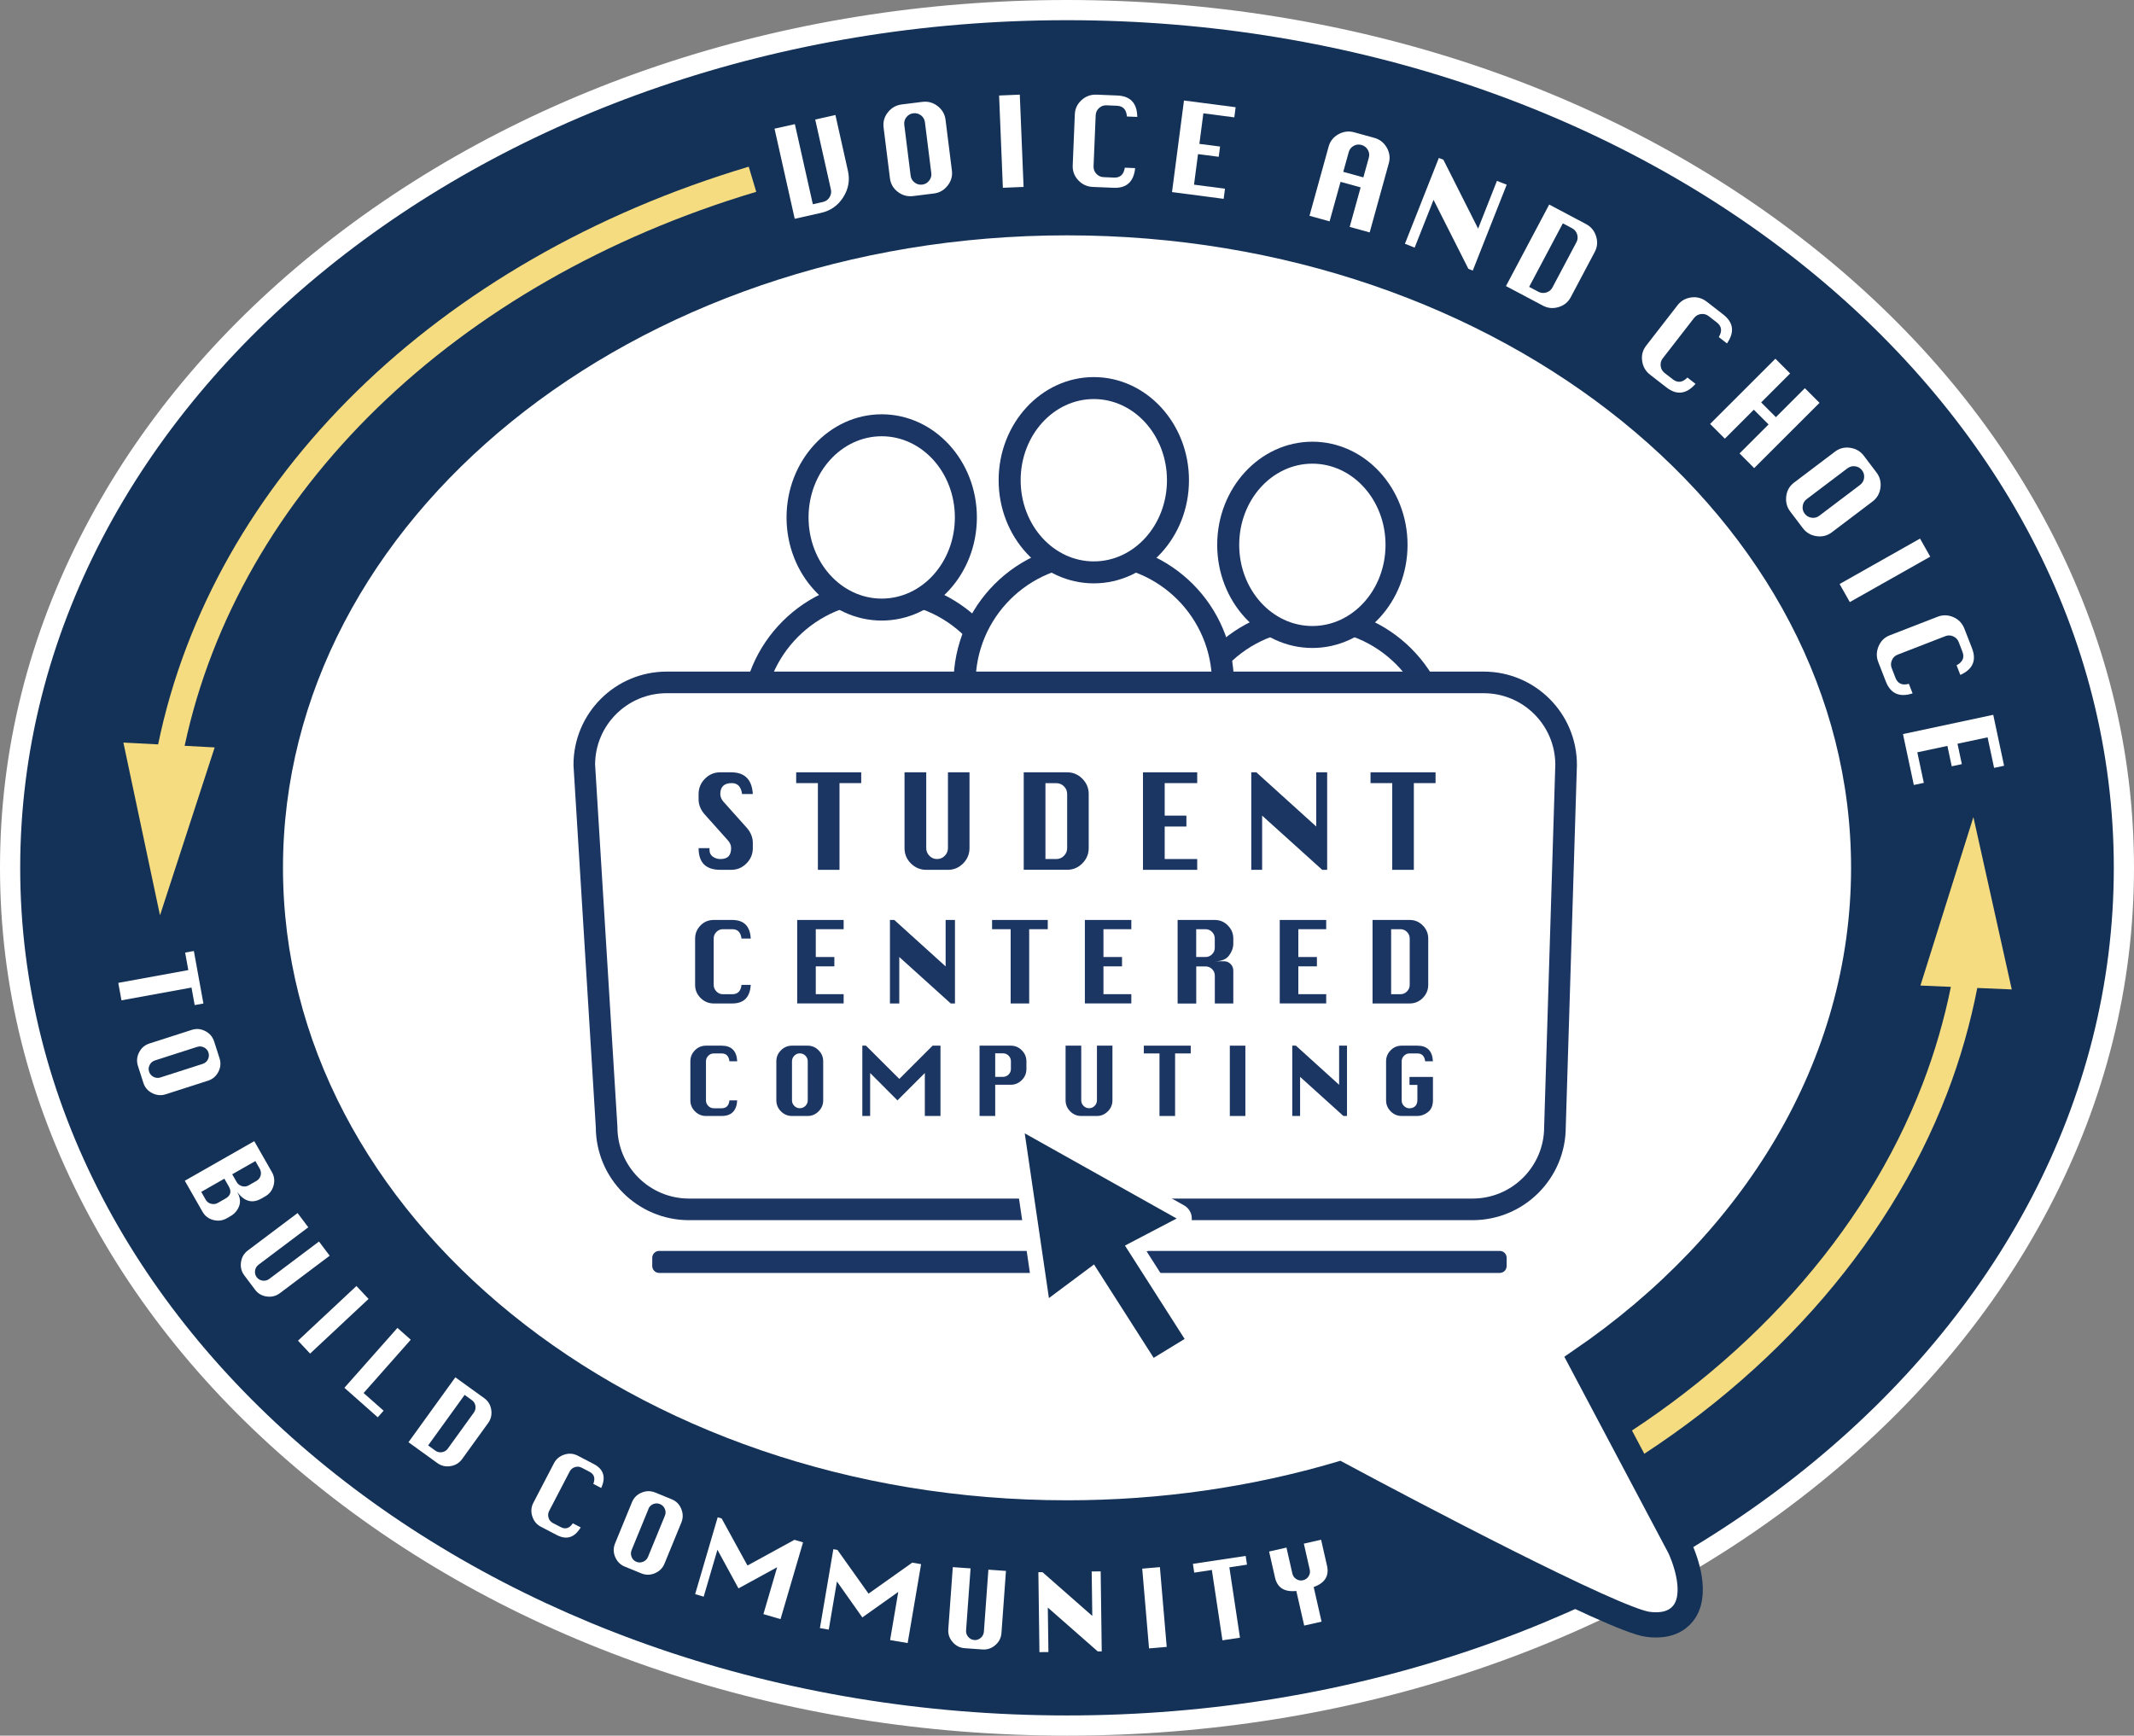 <svg xmlns="http://www.w3.org/2000/svg" id="a" viewBox="0 0 422.68 343.83"><rect x="0" y="0" width="422.68" height="343.83" fill="#808080" stroke="none"/><defs><style>.c{stroke:#143257;stroke-width:5px;}.c,.d,.e{fill:#fff;}.c,.f,.e{stroke-miterlimit:10;}.g{fill:#f5dc81;}.h{fill:#143257;}.i{fill:#1c3664;}.j{fill:#1b3665;}.f{fill:#010101;stroke:#010101;stroke-width:2.14px;}.e{stroke:#1c3664;stroke-width:4.28px;}</style></defs><g id="b"><g><rect class="d" x="92.1" y="135.1" width="16.36" height="26.77"></rect><rect class="f" x="92.1" y="135.1" width="4.46" height="26.77"></rect><rect class="f" x="106.97" y="135.1" width="4.46" height="26.77"></rect></g><g><ellipse class="h" cx="211.34" cy="171.91" rx="209.34" ry="169.91"></ellipse><path class="d" d="M211.34,4c114.51,0,207.34,75.18,207.34,167.91s-92.83,167.91-207.34,167.91S4,264.65,4,171.91,96.83,4,211.34,4m0-4C155.04,0,102.08,17.78,62.21,50.07c-19.47,15.77-34.77,34.15-45.46,54.63C5.63,125.98,0,148.59,0,171.91s5.63,45.93,16.75,67.21c10.7,20.48,25.99,38.86,45.46,54.63,39.87,32.29,92.83,50.07,149.13,50.07s109.26-17.78,149.13-50.07c19.47-15.77,34.77-34.15,45.46-54.63,11.11-21.28,16.75-43.89,16.75-67.21s-5.63-45.93-16.75-67.21c-10.7-20.48-25.99-38.86-45.46-54.63C320.6,17.78,267.64,0,211.34,0h0Z"></path></g><path class="g" d="M398.47,196.01l-7.6-34.15-10.49,33.37,6.03,.26c-1.32,6.51-3.19,12.96-5.6,19.23-11.4,29.69-35.04,56.04-66.56,74.2l2.59,4.5c32.55-18.75,56.99-46.04,68.82-76.84,2.61-6.8,4.6-13.8,5.98-20.87l6.83,.29Z"></path><path class="g" d="M149.79,38l-1.49-4.98c-61.88,18.49-106.15,62.01-116.98,114.44l-6.88-.36,7.25,34.22,10.83-33.26-5.95-.32c10.73-50.2,53.49-91.89,113.21-109.74Z"></path><g><path class="d" d="M161.46,23.68l4.01-.9,2.48,11.07c.42,1.86,.1,3.6-.94,5.24-1.04,1.63-2.51,2.66-4.39,3.08l-5.21,1.17-4-17.85,4.03-.9,3.56,15.87,2-.45c.56-.13,1-.43,1.3-.92s.4-1,.28-1.54l-3.11-13.87Z"></path><path class="d" d="M178.6,20.69l4.1-.51c1.11-.14,2.12,.14,3.02,.84,.9,.7,1.42,1.6,1.56,2.69l1.26,10.07c.14,1.1-.14,2.1-.85,2.99-.7,.9-1.61,1.42-2.72,1.56l-4.1,.51c-1.11,.14-2.12-.13-3.03-.82-.91-.69-1.43-1.59-1.57-2.7l-1.26-10.07c-.14-1.11,.15-2.12,.86-3.01,.71-.89,1.62-1.41,2.74-1.55Zm.51,4.04l1.26,10.07c.07,.55,.33,1,.78,1.35,.45,.35,.96,.49,1.51,.42,.57-.07,1.03-.33,1.38-.79,.35-.45,.49-.95,.42-1.5l-1.26-10.07c-.07-.56-.33-1.02-.78-1.36-.45-.34-.96-.48-1.53-.41-.56,.07-1.01,.33-1.36,.77-.35,.45-.49,.95-.42,1.52Z"></path><path class="d" d="M198.64,37.2l-.75-18.28,4.1-.17,.75,18.28-4.1,.17Z"></path><path class="d" d="M224.84,33.3c-.28,2.71-1.7,4.01-4.27,3.9l-4.13-.17c-1.12-.05-2.07-.48-2.86-1.31-.78-.83-1.15-1.81-1.11-2.93l.42-10.14c.04-1.1,.48-2.04,1.32-2.81,.83-.77,1.83-1.13,2.98-1.09l4.13,.17c2.59,.11,3.9,1.52,3.94,4.24l-2.05-.08c-.11-1.37-.76-2.08-1.97-2.13l-2.08-.09c-.56-.02-1.05,.16-1.47,.54-.42,.38-.64,.86-.67,1.42l-.42,10.14c-.02,.55,.16,1.04,.55,1.46,.39,.42,.86,.65,1.42,.67l2.08,.09c1.22,.05,1.93-.6,2.14-1.96l2.05,.08Z"></path><path class="d" d="M232.14,38.05l2.37-18.14,10.23,1.33-.26,2.01-6.13-.8-.79,6.05,4.1,.53-.27,2.03-4.1-.53-.79,6.05,6.13,.8-.26,2.01-10.23-1.34Z"></path><path class="d" d="M259.37,42.74l3.79-13.7c.3-1.08,.95-1.9,1.95-2.45,1-.55,2.04-.68,3.12-.38l3.98,1.1c1.08,.3,1.9,.94,2.47,1.94,.56,.99,.7,2.02,.4,3.09l-3.79,13.7-3.96-1.09,2.17-7.83-3.98-1.1-2.17,7.83-3.98-1.1Zm6.69-8.7l3.98,1.1,1.08-3.9c.15-.55,.09-1.07-.2-1.56-.28-.49-.7-.81-1.26-.97-.54-.15-1.06-.09-1.55,.19-.5,.28-.82,.69-.97,1.24l-1.08,3.9Z"></path><path class="d" d="M278.27,48.3l6.72-17.01,.9,.35,6.88,13.65,3.73-9.46,1.93,.76-6.72,17.01-.87-.35-6.9-13.66-3.74,9.46-1.93-.76Z"></path><path class="d" d="M298.28,56.68l8.57-16.16,7.3,3.87c.99,.53,1.65,1.33,1.99,2.42,.34,1.09,.25,2.12-.27,3.1l-4.75,8.96c-.52,.98-1.32,1.63-2.41,1.96s-2.13,.24-3.12-.29l-7.3-3.87Zm4.6,.15l1.81,.96c.51,.27,1.04,.32,1.59,.15,.55-.17,.95-.5,1.21-.99l4.75-8.96c.27-.5,.31-1.02,.14-1.57-.17-.54-.51-.95-1.02-1.22l-1.81-.96-6.67,12.58Z"></path><path class="d" d="M335.82,76.05c-1.79,2.04-3.71,2.28-5.74,.7l-3.26-2.53c-.89-.69-1.41-1.6-1.56-2.73-.16-1.13,.11-2.14,.8-3.02l6.22-8.02c.68-.87,1.58-1.38,2.71-1.53,1.12-.15,2.14,.13,3.06,.84l3.26,2.53c2.05,1.59,2.3,3.5,.75,5.74l-1.62-1.26c.71-1.18,.58-2.14-.37-2.88l-1.64-1.27c-.44-.34-.95-.48-1.51-.41-.56,.07-1.02,.33-1.37,.77l-6.22,8.02c-.34,.44-.47,.94-.4,1.51,.07,.57,.33,1.02,.77,1.37l1.64,1.27c.96,.75,1.92,.63,2.88-.36l1.62,1.26Z"></path><path class="d" d="M338.71,83.99l12.94-12.93,2.92,2.92-5.74,5.74,2.92,2.92,5.74-5.74,2.9,2.9-12.94,12.93-2.9-2.91,5.75-5.74-2.92-2.92-5.74,5.74-2.92-2.92Z"></path><path class="d" d="M369.18,90.3l2.49,3.29c.68,.89,.94,1.91,.79,3.04-.15,1.13-.67,2.03-1.55,2.7l-8.09,6.12c-.88,.67-1.89,.92-3.02,.76-1.13-.16-2.03-.69-2.71-1.58l-2.49-3.29c-.68-.89-.94-1.91-.8-3.04s.66-2.04,1.56-2.71l8.09-6.12c.89-.68,1.91-.93,3.03-.76,1.13,.17,2.03,.7,2.71,1.6Zm-3.25,2.46l-8.09,6.12c-.44,.33-.7,.78-.78,1.35s.05,1.07,.39,1.52c.35,.46,.81,.73,1.38,.81,.57,.08,1.07-.05,1.51-.39l8.09-6.12c.45-.34,.72-.8,.79-1.36,.07-.56-.06-1.07-.41-1.53-.34-.45-.79-.71-1.35-.79-.56-.08-1.07,.05-1.52,.39Z"></path><path class="d" d="M364.37,115.69l15.93-9,2.02,3.58-15.93,9-2.02-3.58Z"></path><path class="d" d="M378.81,137.36c-2.59,.83-4.35,.04-5.28-2.35l-1.5-3.85c-.41-1.05-.38-2.09,.06-3.14s1.19-1.78,2.24-2.18l9.46-3.67c1.03-.4,2.07-.37,3.11,.08s1.77,1.22,2.19,2.3l1.5,3.85c.94,2.41,.17,4.18-2.31,5.3l-.74-1.91c1.21-.65,1.6-1.53,1.17-2.66l-.75-1.94c-.2-.52-.56-.9-1.08-1.13-.52-.23-1.04-.25-1.57-.04l-9.46,3.67c-.52,.2-.89,.56-1.12,1.09-.23,.52-.25,1.05-.04,1.57l.75,1.94c.44,1.14,1.33,1.53,2.65,1.17l.74,1.91Z"></path><path class="d" d="M376.91,145.42l17.89-3.82,2.15,10.09-1.98,.42-1.29-6.05-5.96,1.27,.86,4.04-2,.43-.86-4.04-5.96,1.27,1.29,6.05-1.98,.42-2.15-10.09Z"></path></g><g><path class="d" d="M23.43,194.7l13.87-2.53-.63-3.47,1.73-.31,1.89,10.4-1.73,.31-.63-3.47-13.87,2.53-.63-3.45Z"></path><path class="d" d="M42.41,206.3l1.08,3.36c.29,.91,.21,1.8-.24,2.67-.45,.87-1.13,1.45-2.05,1.75l-8.37,2.69c-.91,.29-1.81,.22-2.68-.23-.88-.44-1.46-1.12-1.75-2.03l-1.08-3.36c-.29-.91-.22-1.81,.23-2.68,.44-.88,1.13-1.46,2.05-1.76l8.37-2.69c.93-.3,1.82-.22,2.69,.23,.87,.45,1.45,1.13,1.75,2.05Zm-3.36,1.08l-8.37,2.69c-.46,.15-.8,.44-1.03,.88-.23,.44-.27,.88-.12,1.34,.15,.47,.45,.81,.89,1.04,.44,.22,.89,.26,1.35,.11l8.37-2.69c.47-.15,.82-.44,1.04-.88,.22-.43,.26-.89,.11-1.36-.15-.46-.44-.8-.87-1.02-.43-.22-.89-.26-1.36-.11Z"></path><path class="d" d="M36.59,233.91l13.77-7.85,3.5,6.13c.47,.83,.58,1.72,.32,2.67-.26,.94-.81,1.66-1.64,2.13l-.75,.43c-.91,.52-1.76,.67-2.56,.45-.8-.22-1.55-.8-2.25-1.75,.58,1.02,.7,1.95,.38,2.81-.33,.86-.9,1.52-1.7,1.98l-.75,.43c-.83,.47-1.72,.58-2.67,.33-.95-.25-1.66-.8-2.13-1.63l-3.5-6.13Zm3.27,2.2l.87,1.52c.24,.43,.6,.71,1.08,.83,.48,.12,.92,.07,1.34-.17l1.52-.87c1.02-.58,1.23-1.38,.64-2.41l-.87-1.52-4.59,2.62Zm6.13-3.5l.87,1.52c.24,.43,.6,.71,1.07,.84,.47,.13,.91,.08,1.33-.16l1.52-.87c.43-.25,.71-.6,.84-1.07s.07-.92-.17-1.35l-.87-1.52-4.59,2.62Z"></path><path class="d" d="M63.19,245.95l2.11,2.8-9.85,7.41c-.77,.58-1.63,.8-2.61,.67-.97-.13-1.75-.58-2.32-1.35l-2.12-2.82c-.58-.77-.8-1.63-.67-2.61,.13-.97,.59-1.75,1.36-2.34l9.85-7.41,2.12,2.82-9.85,7.41c-.38,.29-.61,.68-.69,1.16-.07,.49,.03,.92,.32,1.31,.3,.39,.69,.62,1.18,.69,.49,.06,.92-.05,1.31-.34l9.85-7.41Z"></path><path class="d" d="M59.02,265.58l11.58-10.83,2.4,2.56-11.58,10.83-2.4-2.56Z"></path><path class="d" d="M68.21,274.92l10.51-11.87,2.64,2.34-9.34,10.56,3.96,3.5-1.16,1.31-6.6-5.84Z"></path><path class="d" d="M80.91,285.69l9.28-12.85,5.72,4.13c.78,.56,1.24,1.33,1.39,2.3s-.05,1.84-.61,2.62l-5.15,7.13c-.56,.78-1.33,1.25-2.29,1.41-.97,.16-1.84-.04-2.62-.6l-5.72-4.13Zm3.89,.64l1.42,1.03c.4,.29,.84,.39,1.33,.31,.49-.08,.87-.32,1.15-.71l5.15-7.13c.29-.4,.39-.84,.32-1.32s-.32-.87-.72-1.16l-1.42-1.03-7.23,10.01Z"></path><path class="d" d="M115.02,302.57c-1.21,2.02-2.79,2.53-4.74,1.51l-3.13-1.63c-.85-.44-1.42-1.13-1.72-2.07s-.23-1.83,.22-2.7l4.06-7.8c.44-.85,1.13-1.43,2.06-1.73,.93-.3,1.83-.23,2.7,.23l3.13,1.63c1.96,1.02,2.46,2.61,1.48,4.75l-1.56-.81c.42-1.12,.18-1.91-.74-2.39l-1.57-.82c-.43-.22-.87-.26-1.34-.11-.47,.15-.81,.44-1.04,.88l-4.06,7.8c-.22,.42-.26,.87-.12,1.35,.14,.47,.43,.82,.85,1.04l1.58,.82c.92,.48,1.72,.23,2.38-.76l1.56,.81Z"></path><path class="d" d="M129.78,295.66l3.27,1.34c.89,.36,1.52,1,1.89,1.91,.37,.91,.38,1.8,.02,2.69l-3.34,8.14c-.36,.89-1,1.52-1.9,1.91-.9,.38-1.8,.39-2.69,.03l-3.27-1.34c-.89-.36-1.52-1-1.91-1.9-.38-.9-.39-1.81-.02-2.71l3.34-8.14c.37-.9,1.01-1.54,1.91-1.91s1.8-.38,2.69-.02Zm-1.34,3.27l-3.34,8.14c-.18,.44-.18,.89,0,1.35s.5,.78,.94,.96c.46,.19,.91,.18,1.36-.01,.45-.2,.77-.51,.95-.96l3.34-8.14c.19-.46,.19-.91,0-1.36-.19-.45-.51-.77-.97-.96-.44-.18-.89-.18-1.34,0-.45,.19-.77,.51-.96,.97Z"></path><path class="d" d="M137.69,315.78l4.46-15.21,.79,.23,5.11,9.32,9.31-5.09,1.7,.5-4.46,15.21-3.39-.99,2.72-9.29-7.66,4.19-4.17-7.65-2.72,9.29-1.7-.5Z"></path><path class="d" d="M162.4,322.52l2.66-15.63,.81,.14,6.16,8.66,8.66-6.14,1.75,.3-2.66,15.63-3.48-.59,1.62-9.54-7.12,5.05-5.03-7.12-1.62,9.54-1.75-.3Z"></path><path class="d" d="M195.75,310.94l3.5,.25-.89,12.29c-.07,.96-.47,1.76-1.21,2.4-.74,.65-1.59,.93-2.54,.87l-3.52-.25c-.96-.07-1.76-.47-2.4-1.21-.65-.74-.93-1.59-.86-2.56l.89-12.29,3.52,.25-.89,12.29c-.03,.48,.11,.91,.43,1.28,.32,.38,.72,.58,1.2,.62,.49,.04,.92-.11,1.29-.44,.37-.33,.57-.73,.61-1.21l.89-12.29Z"></path><path class="d" d="M205.88,327.29l-.21-15.85h.82l9.86,8.67-.12-8.81,1.78-.02,.21,15.85h-.8l-9.88-8.68,.12,8.81-1.78,.02Z"></path><path class="d" d="M227.59,326.54l-1.35-15.8,3.5-.3,1.35,15.8-3.5,.3Z"></path><path class="d" d="M242.13,324.94l-2.1-13.94-3.49,.53-.26-1.74,10.45-1.57,.26,1.73-3.49,.53,2.1,13.94-3.47,.52Z"></path><path class="d" d="M258.32,322.02l-1.56-6.86c-2.36,.25-3.76-.64-4.22-2.66l-1.17-5.15,3.44-.78,1.17,5.15c.11,.47,.37,.83,.78,1.09,.41,.26,.85,.34,1.32,.23,.48-.11,.85-.37,1.11-.78,.26-.41,.34-.85,.23-1.32l-1.17-5.15,3.42-.78,1.17,5.15c.46,2.02-.42,3.43-2.64,4.22l1.56,6.86-3.44,.78Z"></path></g><path class="c" d="M332.67,306.5l-19.57-36.93c34.27-23.44,56.04-58.49,56.04-97.66,0-70.58-70.65-127.79-157.8-127.79S53.55,101.34,53.55,171.91s70.65,127.79,157.8,127.79c18.92,0,37.06-2.7,53.87-7.64,14.13,7.59,54.48,28.83,61.16,29.71,.58,.08,1.13,.11,1.65,.11,3.24,0,4.87-1.49,5.67-2.73,2.67-4.17-.36-11.23-1-12.6l-.02-.05Z"></path><g><g><g><path class="d" d="M234.35,150.3v-2.18c0-14.11,11.48-25.59,25.59-25.59s25.59,11.48,25.59,25.59v2.18h-51.18Z"></path><path class="j" d="M259.94,124.7c12.93,0,23.41,10.48,23.41,23.41h-46.83c0-12.93,10.48-23.41,23.41-23.41m0-4.35c-15.31,0-27.77,12.46-27.77,27.77v4.35h55.53v-4.35c0-15.31-12.46-27.77-27.77-27.77h0Z"></path></g><g><path class="d" d="M259.94,126.19c-9.19,0-16.67-8.19-16.67-18.26s7.48-18.26,16.67-18.26,16.67,8.19,16.67,18.26-7.48,18.26-16.67,18.26Z"></path><path class="j" d="M259.94,91.85c8,0,14.49,7.2,14.49,16.08s-6.49,16.08-14.49,16.08-14.49-7.2-14.49-16.08,6.49-16.08,14.49-16.08m0-4.35c-10.39,0-18.85,9.17-18.85,20.43s8.45,20.43,18.85,20.43,18.85-9.17,18.85-20.43-8.45-20.43-18.85-20.43h0Z"></path></g><g><path class="d" d="M149.05,144.87v-2.18c0-14.11,11.48-25.59,25.59-25.59s25.59,11.48,25.59,25.59v2.18h-51.18Z"></path><path class="j" d="M174.64,119.28c12.93,0,23.41,10.48,23.41,23.41h-46.83c0-12.93,10.48-23.41,23.41-23.41m0-4.35c-15.31,0-27.77,12.46-27.77,27.77v4.35h55.53v-4.35c0-15.31-12.46-27.77-27.77-27.77h0Z"></path></g><g><path class="d" d="M174.64,120.76c-9.19,0-16.67-8.19-16.67-18.26s7.48-18.26,16.67-18.26,16.67,8.19,16.67,18.26-7.48,18.26-16.67,18.26Z"></path><path class="j" d="M174.64,86.42c8,0,14.49,7.2,14.49,16.08s-6.49,16.08-14.49,16.08-14.49-7.2-14.49-16.08,6.49-16.08,14.49-16.08m0-4.35c-10.39,0-18.85,9.17-18.85,20.43s8.45,20.43,18.85,20.43,18.85-9.17,18.85-20.43-8.45-20.43-18.85-20.43h0Z"></path></g><g><path class="d" d="M191.06,137.5v-2.18c0-14.11,11.48-25.59,25.59-25.59s25.59,11.48,25.59,25.59v2.18h-51.18Z"></path><path class="j" d="M216.65,111.9c12.93,0,23.41,10.48,23.41,23.41h-46.83c0-12.93,10.48-23.41,23.41-23.41m0-4.35c-15.31,0-27.77,12.46-27.77,27.77v4.35h55.53v-4.35c0-15.31-12.46-27.77-27.77-27.77h0Z"></path></g><g><path class="d" d="M216.65,113.39c-9.19,0-16.67-8.19-16.67-18.26s7.48-18.26,16.67-18.26,16.67,8.19,16.67,18.26-7.48,18.26-16.67,18.26Z"></path><path class="j" d="M216.65,79.05c8,0,14.49,7.2,14.49,16.08s-6.49,16.08-14.49,16.08-14.49-7.2-14.49-16.08,6.49-16.08,14.49-16.08m0-4.35c-10.39,0-18.85,9.17-18.85,20.43s8.45,20.43,18.85,20.43,18.85-9.17,18.85-20.43-8.45-20.43-18.85-20.43h0Z"></path></g></g><g><path class="e" d="M291.66,239.57H136.48c-9.02,0-16.33-7.31-16.33-16.33l-4.42-71.73c0-9.02,7.31-16.33,16.33-16.33h161.81c9.02,0,16.33,7.31,16.33,16.33l-2.21,71.73c0,9.02-7.31,16.33-16.33,16.33Z"></path><g><path class="i" d="M149.12,157.29h-2.14c-.19-1.44-.87-2.16-2.04-2.16-.76,0-1.32,.18-1.7,.54-.38,.36-.57,.9-.57,1.62,0,.53,.21,1.04,.62,1.52l4.56,5.1c.84,.94,1.26,1.96,1.26,3.04v1.06c0,1.17-.42,2.18-1.26,3.03-.84,.85-1.85,1.27-3.04,1.27h-2.14c-1.43,0-2.5-.36-3.22-1.07-.72-.71-1.08-1.79-1.08-3.23h2.16v.36c0,.58,.22,1.03,.67,1.34,.45,.31,.94,.46,1.47,.46,.76,0,1.3-.18,1.64-.55s.5-.91,.5-1.61c0-.55-.21-1.06-.62-1.52l-4.56-5.1c-.84-.93-1.26-1.94-1.26-3.04v-1.06c0-1.17,.42-2.18,1.26-3.03,.84-.85,1.85-1.27,3.04-1.27h2.14c2.7,0,4.13,1.43,4.3,4.3Z"></path><path class="i" d="M162,172.31v-17.18h-4.3v-2.14h12.88v2.14h-4.3v17.18h-4.28Z"></path><path class="i" d="M187.75,152.99h4.28v15.02c0,1.17-.42,2.18-1.26,3.03-.84,.85-1.85,1.27-3.01,1.27h-4.3c-1.17,0-2.18-.42-3.03-1.26-.85-.84-1.27-1.85-1.27-3.04v-15.02h4.3v15.02c0,.58,.21,1.09,.63,1.52,.42,.43,.92,.64,1.51,.64s1.11-.21,1.53-.64c.42-.43,.63-.94,.63-1.52v-15.02Z"></path><path class="i" d="M202.77,172.31v-19.32h8.6c1.17,0,2.17,.43,3.01,1.27,.84,.85,1.26,1.86,1.26,3.03v10.71c0,1.17-.42,2.18-1.26,3.03s-1.85,1.27-3.01,1.27h-8.6Zm4.3-2.14h2.14c.6,0,1.11-.21,1.53-.64,.42-.43,.63-.94,.63-1.52v-10.71c0-.6-.21-1.11-.63-1.53-.42-.42-.93-.63-1.53-.63h-2.14v15.04Z"></path><path class="i" d="M226.39,172.31v-19.32h10.74v2.14h-6.44v6.44h4.3v2.16h-4.3v6.44h6.44v2.14h-10.74Z"></path><path class="i" d="M247.84,172.31v-19.32h1l11.87,10.74v-10.74h2.16v19.32h-.98l-11.9-10.74v10.74h-2.16Z"></path><path class="i" d="M275.76,172.31v-17.18h-4.3v-2.14h12.88v2.14h-4.3v17.18h-4.28Z"></path><path class="i" d="M148.7,195.1c-.15,2.46-1.37,3.68-3.66,3.68h-3.68c-1,0-1.86-.36-2.59-1.08s-1.09-1.59-1.09-2.6v-9.18c0-1,.36-1.86,1.07-2.59,.71-.73,1.58-1.09,2.61-1.09h3.68c2.31,0,3.53,1.23,3.66,3.68h-1.83c-.15-1.24-.76-1.85-1.83-1.85h-1.85c-.5,0-.93,.18-1.29,.54-.36,.36-.54,.8-.54,1.31v9.18c0,.5,.18,.93,.54,1.3,.36,.37,.79,.55,1.29,.55h1.85c1.09,0,1.7-.62,1.83-1.85h1.83Z"></path><path class="i" d="M157.9,198.78v-16.54h9.2v1.83h-5.52v5.51h3.68v1.85h-3.68v5.51h5.52v1.83h-9.2Z"></path><path class="i" d="M176.27,198.78v-16.54h.86l10.17,9.2v-9.2h1.85v16.54h-.84l-10.19-9.2v9.2h-1.85Z"></path><path class="i" d="M200.18,198.78v-14.71h-3.68v-1.83h11.03v1.83h-3.68v14.71h-3.66Z"></path><path class="i" d="M214.88,198.78v-16.54h9.2v1.83h-5.52v5.51h3.68v1.85h-3.68v5.51h5.52v1.83h-9.2Z"></path><path class="i" d="M233.25,198.78v-16.54h7.37c1,0,1.86,.36,2.58,1.09,.72,.73,1.08,1.59,1.08,2.59v.99c0,.82-.28,1.61-.84,2.37-.56,.76-1.5,1.14-2.82,1.14h1.83c.5,0,.93,.18,1.29,.54s.54,.8,.54,1.31v6.51h-3.66v-5.51c0-.5-.18-.93-.54-1.29s-.8-.54-1.31-.54h-1.83v7.35h-3.68Zm3.68-9.2h1.83c.51,0,.95-.18,1.31-.54s.54-.79,.54-1.29v-1.83c0-.51-.18-.95-.54-1.31s-.8-.54-1.31-.54h-1.83v5.51Z"></path><path class="i" d="M253.48,198.78v-16.54h9.2v1.83h-5.52v5.51h3.68v1.85h-3.68v5.51h5.52v1.83h-9.2Z"></path><path class="i" d="M271.86,198.78v-16.54h7.37c1,0,1.86,.36,2.58,1.09,.72,.73,1.08,1.59,1.08,2.59v9.18c0,1-.36,1.86-1.08,2.59-.72,.73-1.58,1.09-2.58,1.09h-7.37Zm3.68-1.83h1.83c.51,0,.95-.18,1.31-.55,.36-.37,.54-.8,.54-1.3v-9.18c0-.51-.18-.95-.54-1.31s-.8-.54-1.31-.54h-1.83v12.88Z"></path><path class="i" d="M146.02,217.97c-.12,2.07-1.15,3.1-3.08,3.1h-3.1c-.84,0-1.57-.3-2.18-.91-.61-.61-.92-1.34-.92-2.19v-7.73c0-.84,.3-1.57,.9-2.18,.6-.61,1.33-.92,2.2-.92h3.1c1.94,0,2.97,1.03,3.08,3.1h-1.54c-.12-1.04-.64-1.56-1.54-1.56h-1.56c-.42,0-.78,.15-1.09,.46-.3,.3-.46,.67-.46,1.11v7.73c0,.42,.15,.79,.46,1.1,.3,.31,.67,.46,1.09,.46h1.56c.92,0,1.43-.52,1.54-1.56h1.54Z"></path><path class="i" d="M156.87,207.14h3.1c.84,0,1.57,.31,2.17,.92,.61,.61,.91,1.34,.91,2.18v7.73c0,.84-.3,1.57-.91,2.18-.61,.61-1.33,.92-2.17,.92h-3.1c-.84,0-1.57-.3-2.18-.91-.61-.61-.92-1.34-.92-2.19v-7.73c0-.85,.31-1.59,.92-2.19,.61-.61,1.34-.91,2.18-.91Zm0,3.1v7.73c0,.42,.15,.79,.46,1.1,.3,.31,.67,.46,1.09,.46s.8-.15,1.11-.46c.3-.31,.46-.68,.46-1.1v-7.73c0-.43-.15-.8-.46-1.11-.3-.3-.67-.46-1.11-.46s-.78,.15-1.09,.46c-.3,.3-.46,.67-.46,1.11Z"></path><path class="i" d="M170.8,221.07v-13.93h.72l6.61,6.59,6.59-6.59h1.56v13.93h-3.1v-8.51l-5.42,5.42-5.41-5.42v8.51h-1.56Z"></path><path class="i" d="M194.02,221.07v-13.93h6.2c.84,0,1.57,.31,2.17,.92,.61,.61,.91,1.34,.91,2.18v1.54c0,.84-.3,1.57-.91,2.18-.61,.61-1.33,.92-2.17,.92h-3.1v6.19h-3.1Zm3.1-7.75h1.54c.43,0,.8-.15,1.11-.46,.3-.3,.46-.67,.46-1.09v-1.54c0-.43-.15-.8-.46-1.11-.3-.3-.67-.46-1.11-.46h-1.54v4.64Z"></path><path class="i" d="M217.26,207.14h3.08v10.83c0,.84-.3,1.57-.91,2.18-.61,.61-1.33,.92-2.17,.92h-3.1c-.84,0-1.57-.3-2.18-.91-.61-.61-.92-1.34-.92-2.19v-10.83h3.1v10.83c0,.42,.15,.79,.46,1.1,.3,.31,.67,.46,1.09,.46s.8-.15,1.1-.46c.3-.31,.46-.68,.46-1.1v-10.83Z"></path><path class="i" d="M229.66,221.07v-12.39h-3.1v-1.54h9.29v1.54h-3.1v12.39h-3.08Z"></path><path class="i" d="M243.59,221.07v-13.93h3.08v13.93h-3.08Z"></path><path class="i" d="M255.96,221.07v-13.93h.72l8.56,7.75v-7.75h1.56v13.93h-.71l-8.58-7.75v7.75h-1.56Z"></path><path class="i" d="M279.18,213.33h4.64v4.64c0,1.04-.33,1.82-.98,2.33-.66,.51-1.36,.77-2.1,.77h-3.1c-.84,0-1.57-.3-2.18-.91-.61-.61-.92-1.34-.92-2.19v-7.73c0-.84,.3-1.57,.9-2.18,.6-.61,1.33-.92,2.2-.92h3.1c1.94,0,2.97,1.03,3.08,3.1h-1.54c-.12-1.04-.64-1.56-1.54-1.56h-1.56c-.42,0-.78,.15-1.09,.46-.3,.3-.46,.67-.46,1.11v7.73c0,.43,.15,.8,.46,1.11,.3,.3,.67,.46,1.09,.46,.99-.05,1.51-.57,1.56-1.56v-3.08h-1.56v-1.56Z"></path></g></g><g><rect class="d" x="129.19" y="247.8" width="169.23" height="4.36" rx="1.36" ry="1.36"></rect><path class="j" d="M297.06,247.8H130.55c-.75,0-1.36,.61-1.36,1.36v1.64c0,.75,.61,1.36,1.36,1.36h166.51c.75,0,1.36-.61,1.36-1.36v-1.64c0-.75-.61-1.36-1.36-1.36h0Z"></path></g><g><path class="h" d="M228.52,270.48c-.5,0-.98-.25-1.26-.69l-10.95-17.14-7.64,5.7c-.26,.2-.58,.3-.9,.3-.19,0-.39-.04-.57-.11-.49-.2-.83-.65-.91-1.17l-4.79-32.63c-.08-.57,.16-1.13,.63-1.45,.26-.18,.55-.26,.85-.26,.25,0,.5,.06,.73,.19l30.09,16.87c.48,.27,.77,.78,.77,1.33,0,.55-.32,1.05-.8,1.31l-8.79,4.6,10.94,17.12c.22,.34,.29,.75,.2,1.15s-.34,.73-.68,.94l-6.13,3.74c-.24,.15-.51,.22-.78,.22Z"></path><path class="d" d="M202.97,224.51l30.09,16.87-10.24,5.36,11.82,18.5-6.13,3.74-11.82-18.5-8.93,6.66-4.79-32.63m0-3c-.6,0-1.19,.18-1.7,.53-.94,.65-1.43,1.78-1.27,2.91l4.79,32.63c.15,1.05,.85,1.93,1.82,2.34,.37,.15,.76,.23,1.15,.23,.64,0,1.27-.2,1.79-.6l6.35-4.73,10.08,15.78c.57,.89,1.54,1.39,2.53,1.39,.53,0,1.07-.14,1.56-.44l6.13-3.74c.69-.42,1.18-1.1,1.36-1.89,.18-.79,.04-1.61-.39-2.29l-10.06-15.74,7.34-3.84c.98-.51,1.59-1.51,1.61-2.61,.02-1.1-.57-2.12-1.53-2.66l-30.09-16.87c-.46-.26-.96-.38-1.47-.38h0Z"></path></g></g></g></svg>